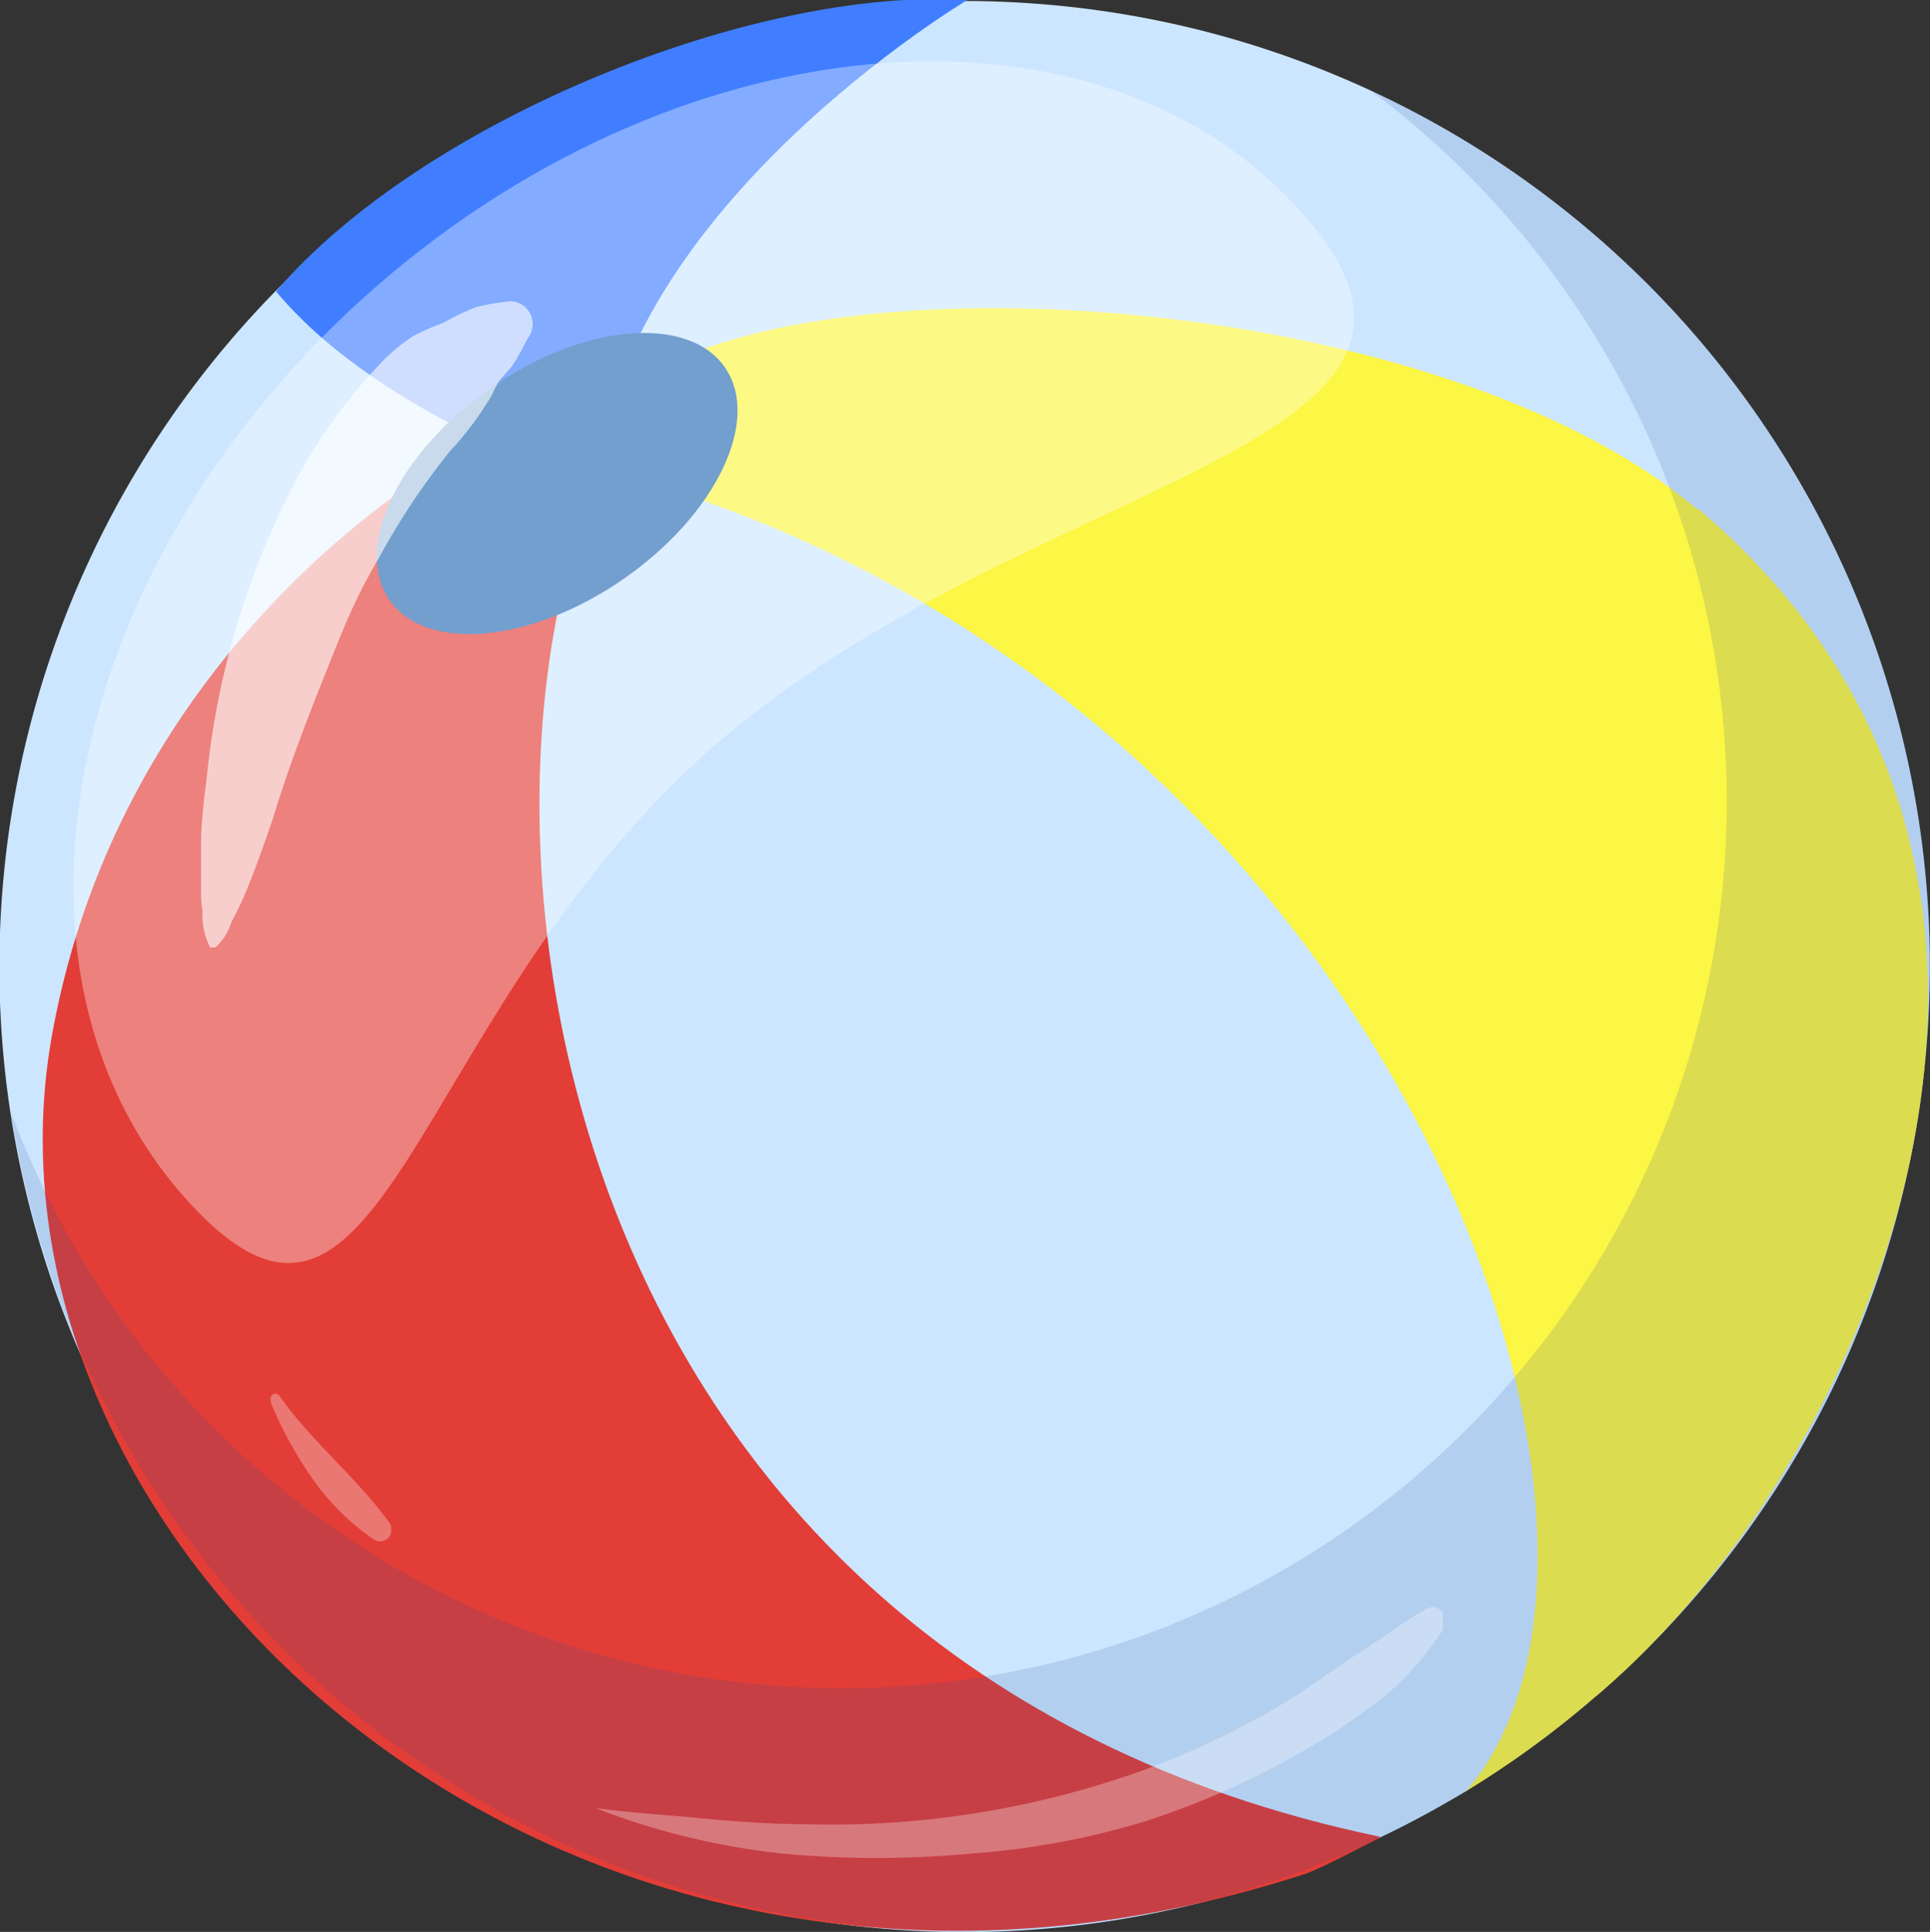 <svg xmlns="http://www.w3.org/2000/svg" xmlns:xlink="http://www.w3.org/1999/xlink" viewBox="0 0 54.13 54.17"><rect x="0" y="0" width="54.13" height="54.17" fill="#333333" stroke="none"/><defs><clipPath id="clip-path"><rect x="0.32" y="2.52" width="53.81" height="51.63" style="fill:none"/></clipPath><clipPath id="clip-path-2"><rect x="2.06" y="1.71" width="35.92" height="33.72" style="fill:none"/></clipPath><clipPath id="clip-path-3"><rect x="5.64" y="8.45" width="9.32" height="18.12" style="fill:none"/></clipPath><clipPath id="clip-path-4"><rect x="7.57" y="39.08" width="3.4" height="4.14" style="fill:none"/></clipPath><clipPath id="clip-path-5"><rect x="16.64" y="45.07" width="23.83" height="7.03" style="fill:none"/></clipPath></defs><g id="Layer_2" data-name="Layer 2"><g id="Group_41024" data-name="Group 41024"><path id="Path_174824" data-name="Path 174824" d="M29,.1A27.06,27.06,0,0,1,44.73,47.59c5.92-6,14.23-16.05.23-28.25-11.52-10-23.18-8.71-28.55-6.53C18.71,8.52,21.54.63,21.6.59A26.66,26.66,0,0,1,29,.1" style="fill:#cce6ff"/><path id="Path_174825" data-name="Path 174825" d="M16,6.64c23.14,6.45,34.41,35.9,25.11,43.59-.79.47-1.59.91-2.42,1.3C15.1,46.6,8.73,20.77,13.41,11A28.81,28.81,0,0,1,16,6.63" style="fill:#cce6ff"/><path id="Path_174826" data-name="Path 174826" d="M36.89,52.32A27.06,27.06,0,0,1,10.22,5.92,17.12,17.12,0,0,1,15,6.37c.29.07,4.11,4.31,3.73,4.58-2.2,1.59-2.16,45.14,18.2,41.37" style="fill:#cce6ff"/><path id="Path_174827" data-name="Path 174827" d="M27.13,0S17.3,5.85,16.74,13.59c-.1,0-6-1.83-9-5.42C11.9,3.34,21.21-.38,27.13,0" style="fill:#407eff"/><path id="Path_174828" data-name="Path 174828" d="M47.63,14.27c12.14,10.26,4.76,26.91-2.9,33.32a26.81,26.81,0,0,1-3.62,2.64C47.34,43.09,39,19.54,17.76,13.41c-1,.18-1.21.34-1.4.15-.62-.6-.29-1,0-1.46,3.31-5.32,23.42-4.43,31.23,2.17" style="fill:#fcf644"/><path id="Path_174829" data-name="Path 174829" d="M38.69,51.54c-.59.28-1.46.77-2.07,1C15.82,59.3-1.08,43.33,1.45,29.07c1.94-10.91,10.79-16.4,13.27-17.26.43-.15,3.1-.59,2.32,1-4.68,9.76-1.94,33.76,21.65,38.69" style="fill:#e33d37"/><g id="Group_40999" data-name="Group 40999" style="opacity:0.15"><g id="Group_40998" data-name="Group 40998"><g style="clip-path:url(#clip-path)"><g id="Group_40997" data-name="Group 40997"><path id="Path_174830" data-name="Path 174830" d="M38.42,2.52a24.89,24.89,0,0,1-4.15,42.41c-.55.26-1.1.5-1.66.72A24.88,24.88,0,0,1,.41,31.46l-.09-.21A27.08,27.08,0,0,0,31.25,53.83a27.47,27.47,0,0,0,5.64-1.51q.91-.36,1.8-.78c.83-.4,1.63-.83,2.42-1.3A27.07,27.07,0,0,0,38.42,2.53" style="fill:#204c91"/></g></g></g></g><path id="Path_174831" data-name="Path 174831" d="M17.48,16.24c-2.6,1.8-5.54,2.06-6.56.58s.25-4.13,2.84-5.94,5.54-2.06,6.57-.58-.25,4.14-2.85,5.94" style="fill:#276cb3"/><g id="Group_41002" data-name="Group 41002" style="opacity:0.35"><g id="Group_41001" data-name="Group 41001"><g style="clip-path:url(#clip-path-2)"><g id="Group_41000" data-name="Group 41000"><path id="Path_174832" data-name="Path 174832" d="M36.63,6.1c5.68,6.53-7.86,7.22-16.56,14.78S10.8,40,5.12,33.51,1.89,15.55,10.59,8,31-.43,36.63,6.1" style="fill:#fff"/></g></g></g></g><g id="Group_41005" data-name="Group 41005" style="opacity:0.61"><g id="Group_41004" data-name="Group 41004"><g style="clip-path:url(#clip-path-3)"><g id="Group_41003" data-name="Group 41003"><path id="Path_174833" data-name="Path 174833" d="M6.06,26.55a1.61,1.61,0,0,0,.43-.69c.16-.31.31-.61.44-.93.27-.68.51-1.34.73-2,.41-1.34.9-2.63,1.42-3.93.25-.63.5-1.27.78-1.89l.2-.42.09-.18,0,0q.22-.43.48-.87a19.73,19.73,0,0,1,2-3,9,9,0,0,0,1.17-1.57,3,3,0,0,1,.21-.4c-.08.11,0,0,0,0l.33-.38c.2-.27.33-.58.5-.86a.64.64,0,0,0-.19-.88.61.61,0,0,0-.45-.09,6.17,6.17,0,0,0-.84.15,6.18,6.18,0,0,0-.9.43,8.49,8.49,0,0,0-.85.37,5,5,0,0,0-.94.78,15.25,15.25,0,0,0-2.37,3.27,22.86,22.86,0,0,0-2.51,8.43,16.76,16.76,0,0,0-.17,2.46c0,.4,0,.81.06,1.21a2,2,0,0,0,.21,1,.1.1,0,0,0,.15,0" style="fill:#fff"/></g></g></g></g><g id="Group_41011" data-name="Group 41011" style="opacity:0.3"><g id="Group_41010" data-name="Group 41010"><g style="clip-path:url(#clip-path-4)"><g id="Group_41009" data-name="Group 41009"><path id="Path_174835" data-name="Path 174835" d="M7.58,39.29a10.91,10.91,0,0,0,1.17,2.15,6.66,6.66,0,0,0,1.74,1.73.32.32,0,0,0,.44-.1.32.32,0,0,0,0-.36c-.92-1.28-2.19-2.28-3.1-3.58-.09-.13-.3,0-.23.16" style="fill:#fff"/></g></g></g></g><g id="Group_41014" data-name="Group 41014" style="opacity:0.3"><g id="Group_41013" data-name="Group 41013"><g style="clip-path:url(#clip-path-5)"><g id="Group_41012" data-name="Group 41012"><path id="Path_174836" data-name="Path 174836" d="M40,45.12c-.65.35-1.24.83-1.87,1.22s-1.21.85-1.84,1.24a22.71,22.71,0,0,1-4.07,2,25.85,25.85,0,0,1-9.66,1.57c-1,0-2-.08-2.94-.17s-1.95-.15-2.91-.28a0,0,0,0,0,0,0,19.63,19.63,0,0,0,2.57.81,21,21,0,0,0,2.61.46,28.65,28.65,0,0,0,5.4,0,22,22,0,0,0,4.89-.92,23,23,0,0,0,4.3-1.91,17.6,17.6,0,0,0,2.23-1.48,8.09,8.09,0,0,0,1.78-2c.17-.3-.12-.74-.48-.55" style="fill:#fff"/></g></g></g></g></g></g></svg>